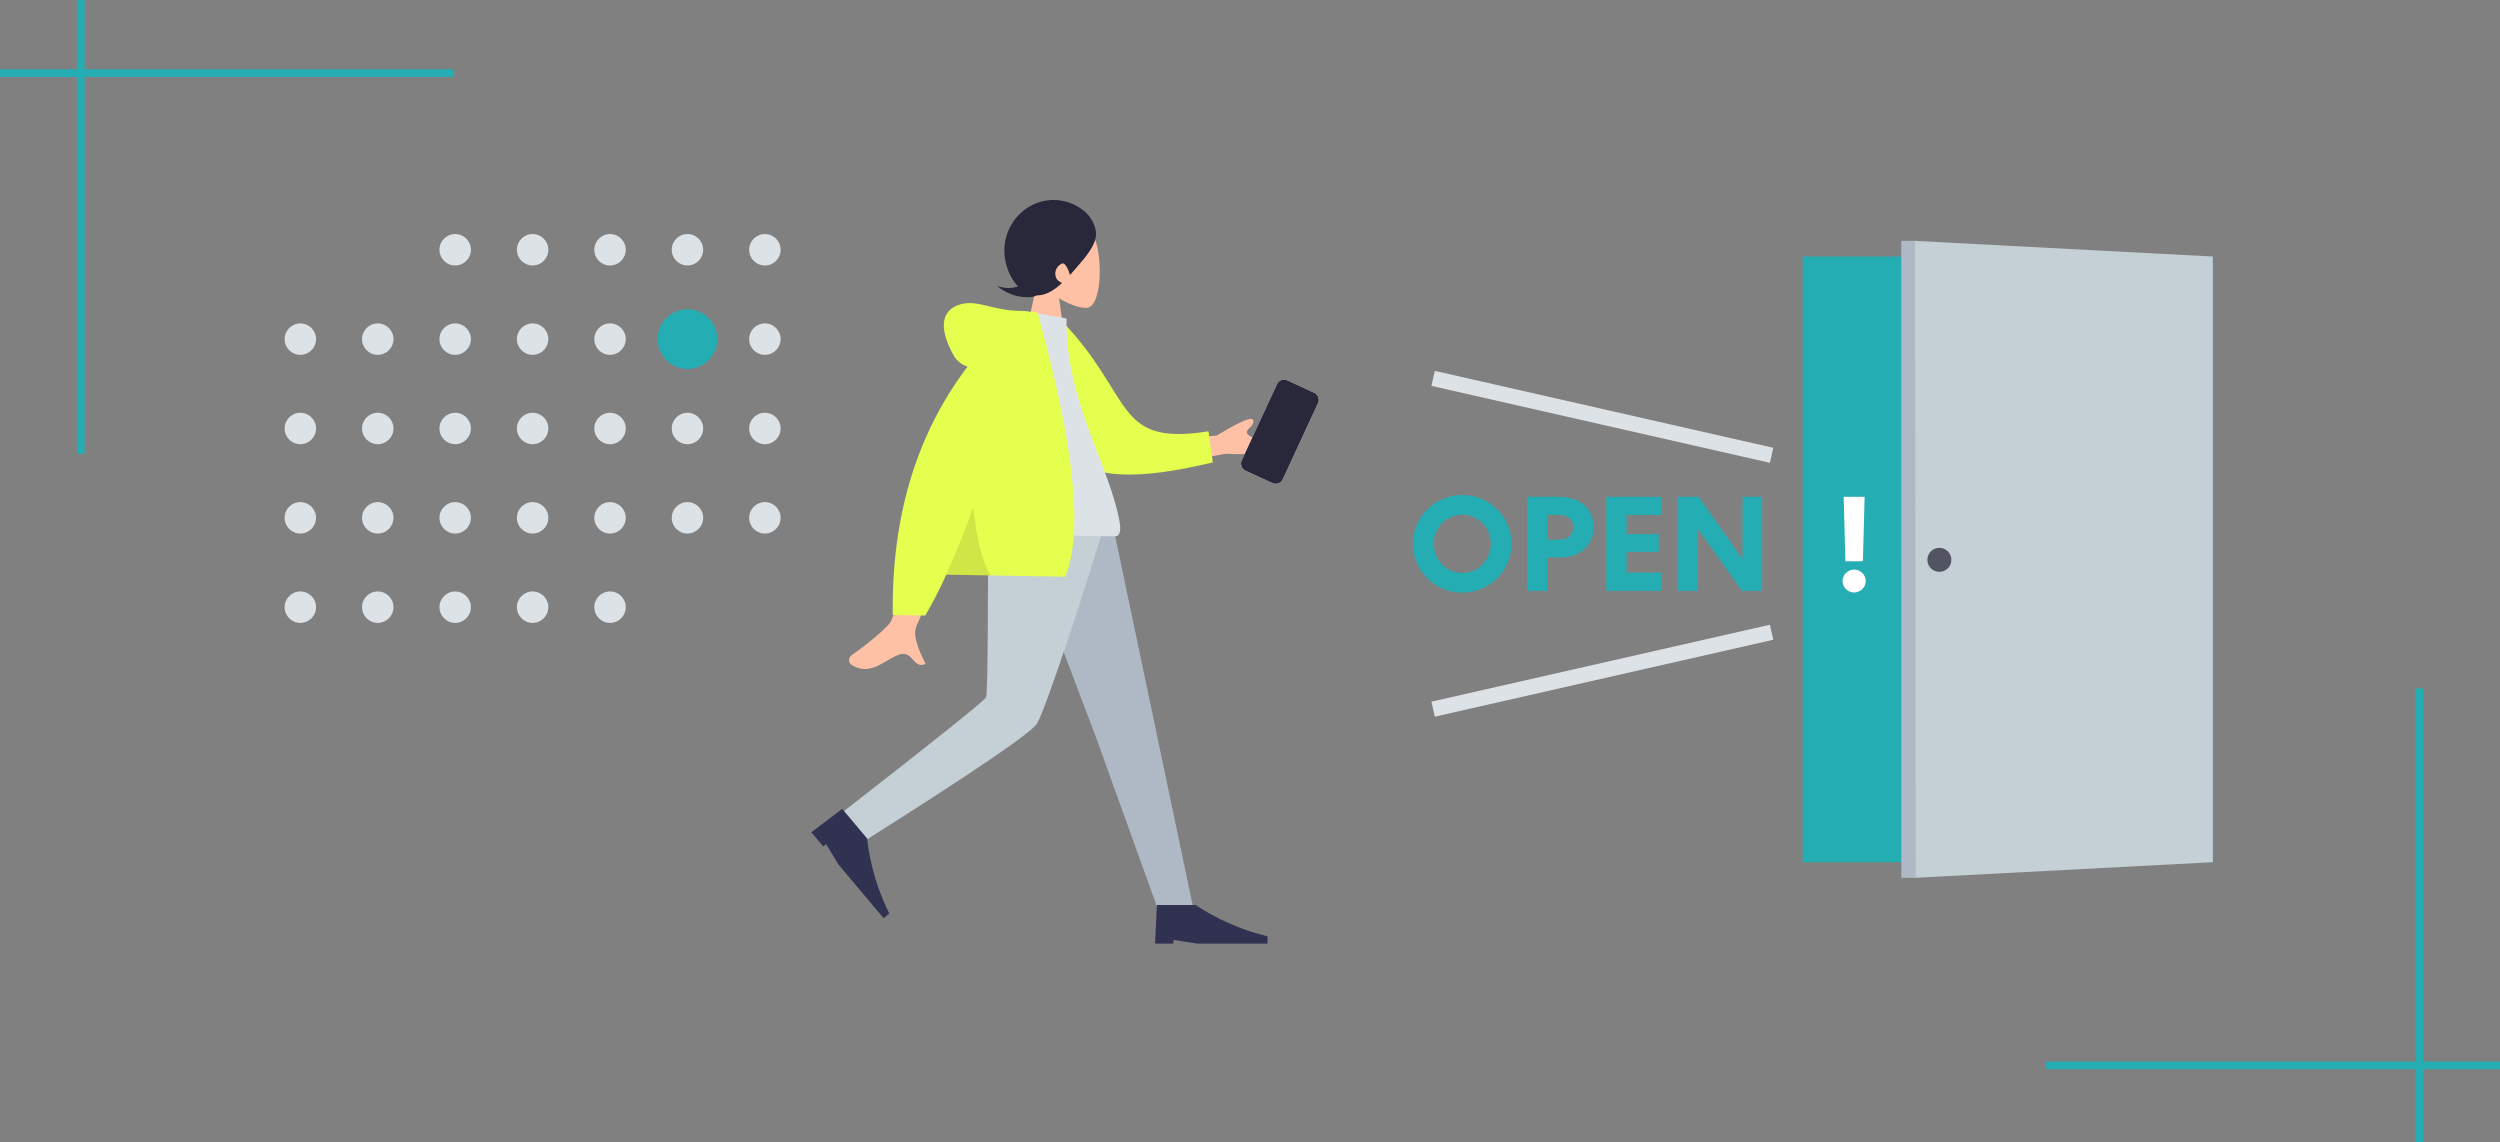 <svg xmlns="http://www.w3.org/2000/svg" width="325" height="148.5" viewBox="0 0 325 148.5">
  <rect x="0" y="0" width="325" height="148.5" fill="#808080" stroke="none"/>
  <g id="グループ_7783" data-name="グループ 7783" transform="translate(-25 -1524)">
    <g id="グループ_7780" data-name="グループ 7780" transform="translate(-190.192 1212.691)">
      <g id="グループ_7223" data-name="グループ 7223" transform="translate(38.068 93.098)">
        <g id="グループ_7197" data-name="グループ 7197" transform="translate(229 244.211)">
          <g id="グループ_7184" data-name="グループ 7184" transform="translate(182.468 5.304)">
            <rect id="長方形_13471" data-name="長方形 13471" width="53.325" height="78.739" transform="translate(0 2.045)" fill="#25adb4"/>
            <path id="パス_2731" data-name="パス 2731" d="M955.552,515.727l38.792,2.037V596.5l-38.792,2.037Z" transform="translate(-941.02 -515.72)" fill="#c5cfd6"/>
            <g id="グループ_7183" data-name="グループ 7183" transform="translate(12.824 0)">
              <path id="パス_2732" data-name="パス 2732" d="M951.117,515.708H952.9L953,598.522h-1.881Z" transform="translate(-951.117 -515.708)" fill="#afb9c5"/>
            </g>
            <ellipse id="楕円形_224" data-name="楕円形 224" cx="1.56" cy="1.56" rx="1.56" ry="1.56" transform="translate(16.215 39.914)" fill="#535461"/>
          </g>
          <g id="グループ_7195" data-name="グループ 7195" transform="translate(53.601 0)">
            <g id="グループ_7189" data-name="グループ 7189" transform="translate(0)">
              <g id="Head" transform="translate(27.422 2.194)">
                <path id="パス_2733" data-name="パス 2733" d="M684.374,515.883a6.47,6.47,0,0,1-1.727-4.655c.36-5.118,7.5-3.992,8.889-1.409s1.224,9.136-.571,9.6c-.716.184-2.241-.267-3.793-1.2l.974,6.877h-5.752Z" transform="translate(-682.393 -507.634)" fill="#ffc1a6" fill-rule="evenodd"/>
              </g>
              <path id="Leg" d="M677.422,604.513l11.524,30.428,8.077,22.427h4.606l-11.1-52.856Z" transform="translate(-651.914 -565.004)" fill="#afb9c5" fill-rule="evenodd"/>
              <path id="パス_2734" data-name="パス 2734" d="M640.9,604.513c-.128,10.441-.035,24.5-.333,25.148q-.3.651-18.522,14.83l2.422,4.028q21.636-13.648,22.743-15.467c1.106-1.818,6.664-18.552,9.555-28.54Z" transform="translate(-617.865 -565.004)" fill="#c5cfd6" fill-rule="evenodd"/>
              <g id="グループ_7185" data-name="グループ 7185" transform="translate(0 79.153)">
                <path id="Shoe" d="M611.2,710.483l4.01-3.045,3.235,3.848a29.59,29.59,0,0,0,2.887,9.759l-.734.615-5.854-6.962-1.635-2.689-.367.307Z" transform="translate(-611.198 -707.438)" fill="#313151" fill-rule="evenodd"/>
              </g>
              <g id="グループ_7186" data-name="グループ 7186" transform="translate(44.681 91.648)">
                <path id="パス_2735" data-name="パス 2735" d="M727.2,744.9l.24-5.022h5.033a29.727,29.727,0,0,0,9.347,4.066v.956h-9.108l-3.116-.478v.478Z" transform="translate(-727.202 -739.876)" fill="#313151" fill-rule="evenodd"/>
              </g>
              <path id="パス_2736" data-name="パス 2736" d="M686.475,503.2a4.361,4.361,0,0,1,1.769,2.955c.039.58-.049,1.624-1.75,3.643-2.192,2.6-4.234,5.029-6.6,4.45-2.14-.522-3.525-3.244-3.569-5.639a6.692,6.692,0,0,1,3.047-5.69A6.217,6.217,0,0,1,686.475,503.2Z" transform="translate(-651.237 -501.938)" fill="#29283a"/>
              <path id="パス_2737" data-name="パス 2737" d="M695.185,524.208c-.146-.317-.4-.87-.748-.87a1.412,1.412,0,0,0-.747,2.029,1.551,1.551,0,0,0,1.495.58C695.695,525.721,695.414,524.706,695.185,524.208Z" transform="translate(-661.788 -515.095)" fill="#ffc1a6"/>
              <path id="パス_2738" data-name="パス 2738" d="M678.29,528.336c-.5-.058-.658.578-1.469.978a3.871,3.871,0,0,1-2.938,0,6.081,6.081,0,0,0,3.428,1.466c.672.035,1.645.084,1.959-.489A1.568,1.568,0,0,0,678.29,528.336Z" transform="translate(-649.738 -518.166)" fill="#29283a"/>
              <g id="グループ_7188" data-name="グループ 7188" transform="translate(4.897 13.407)">
                <path id="パス_2739" data-name="パス 2739" d="M725.162,578.633l8.808-.644q4.55-2.777,4.731-2c.181.773-.85,1.062-.812,1.6s1.528.98,2.961,1.337.823.844.386,1.039a22.1,22.1,0,0,1-6.024.374L725.162,582.1Z" transform="translate(-686.163 -560.767)" fill="#ffc1a6" fill-rule="evenodd"/>
                <path id="パス_2740" data-name="パス 2740" d="M636.675,589.4l5.612.021q-9.23,20.727-9.625,21.7c-.593,1.466.662,3.7,1.2,4.9-1.748.78-1.562-2.11-3.766-1.086-2.013.934-3.543,2.627-5.868,1.2-.286-.176-.6-.839.158-1.357,1.885-1.29,4.6-3.549,4.97-4.292Q630.1,608.961,636.675,589.4Z" transform="translate(-623.911 -569.115)" fill="#ffc1a6" fill-rule="evenodd"/>
                <g id="グループ_7187" data-name="グループ 7187" transform="translate(5.684)">
                  <path id="Coat-Back" d="M688.99,542.311l2.231-.325c9.845,10.09,6.879,16.626,19.353,14.643l.564,4.046C691.42,565.386,688.114,559.678,688.99,542.311Z" transform="translate(-669.53 -539.967)" fill="#e4ff4e" fill-rule="evenodd"/>
                  <path id="Shirt" d="M662.523,568.347l19.662.343c.9.015.751-1.276.633-1.928-1.368-7.528-7.078-15.717-6.891-26.4l-5.656-.982C665.449,546.794,663.666,555.989,662.523,568.347Z" transform="translate(-653.335 -538.367)" fill="#dde2e7" fill-rule="evenodd"/>
                  <path id="Coat-Front" d="M648.394,545a3.239,3.239,0,0,1-1.928-1.679c-2.008-3.75-1.224-5.782,1-6.416s4.178.785,7.708.847a3.63,3.63,0,0,1,.527.045l1.774.131q7.191,25.847,3.615,34.385l-15.476-.27a52.272,52.272,0,0,1-2.726,5.313l-4.217-.073Q638.413,558.162,648.394,545Z" transform="translate(-638.668 -536.744)" fill="#e4ff4e" fill-rule="evenodd"/>
                  <path id="Shade" d="M660.234,605.69q.624,6.078,2.219,8.845l-5.743-.1Q658.379,610.749,660.234,605.69Z" transform="translate(-649.761 -579.134)" fill="rgba(0,0,0,0.1)" fill-rule="evenodd"/>
                </g>
              </g>
            </g>
            <g id="グループ_7194" data-name="グループ 7194" transform="translate(55.868 23.354)">
              <g id="グループ_7193" data-name="グループ 7193">
                <g id="グループ_7192" data-name="グループ 7192">
                  <path id="パス_2744" data-name="パス 2744" d="M765.779,564.291l-3.559-1.639a1.027,1.027,0,0,0-1.335.56l-4.532,9.8a1.023,1.023,0,0,0,.438,1.377l3.559,1.64a1.027,1.027,0,0,0,1.335-.561l4.532-9.8a1.023,1.023,0,0,0-.438-1.377Z" transform="translate(-756.246 -562.569)" fill="#fff"/>
                  <g id="グループ_7191" data-name="グループ 7191">
                    <path id="パス_2745" data-name="パス 2745" d="M765.779,564.291l-3.559-1.639a1.027,1.027,0,0,0-1.335.56l-4.532,9.8a1.023,1.023,0,0,0,.438,1.377l3.559,1.64a1.027,1.027,0,0,0,1.335-.561l4.532-9.8a1.023,1.023,0,0,0-.438-1.377Z" transform="translate(-756.246 -562.569)" fill="#29283a"/>
                  </g>
                </g>
              </g>
            </g>
          </g>
          <g id="グループ_7196" data-name="グループ 7196" transform="translate(-14.876 4.426)">
            <ellipse id="楕円形_225" data-name="楕円形 225" cx="2.044" cy="2.044" rx="2.044" ry="2.044" transform="translate(20.13 0)" fill="#dde2e7"/>
            <ellipse id="楕円形_226" data-name="楕円形 226" cx="2.044" cy="2.044" rx="2.044" ry="2.044" transform="translate(30.195 0)" fill="#dde2e7"/>
            <ellipse id="楕円形_227" data-name="楕円形 227" cx="2.044" cy="2.044" rx="2.044" ry="2.044" transform="translate(40.26 0)" fill="#dde2e7"/>
            <ellipse id="楕円形_228" data-name="楕円形 228" cx="2.044" cy="2.044" rx="2.044" ry="2.044" transform="translate(50.325 0)" fill="#dde2e7"/>
            <ellipse id="楕円形_229" data-name="楕円形 229" cx="2.044" cy="2.044" rx="2.044" ry="2.044" transform="translate(60.391 0)" fill="#dde2e7"/>
            <ellipse id="楕円形_230" data-name="楕円形 230" cx="2.044" cy="2.044" rx="2.044" ry="2.044" transform="translate(0 11.616)" fill="#dde2e7"/>
            <ellipse id="楕円形_231" data-name="楕円形 231" cx="2.044" cy="2.044" rx="2.044" ry="2.044" transform="translate(10.065 11.616)" fill="#dde2e7"/>
            <ellipse id="楕円形_232" data-name="楕円形 232" cx="2.044" cy="2.044" rx="2.044" ry="2.044" transform="translate(20.13 11.616)" fill="#dde2e7"/>
            <ellipse id="楕円形_233" data-name="楕円形 233" cx="2.044" cy="2.044" rx="2.044" ry="2.044" transform="translate(30.195 11.616)" fill="#dde2e7"/>
            <ellipse id="楕円形_234" data-name="楕円形 234" cx="2.044" cy="2.044" rx="2.044" ry="2.044" transform="translate(40.26 11.616)" fill="#dde2e7"/>
            <ellipse id="楕円形_235" data-name="楕円形 235" cx="2.044" cy="2.044" rx="2.044" ry="2.044" transform="translate(60.391 11.616)" fill="#dde2e7"/>
            <ellipse id="楕円形_236" data-name="楕円形 236" cx="2.044" cy="2.044" rx="2.044" ry="2.044" transform="translate(0 23.232)" fill="#dde2e7"/>
            <ellipse id="楕円形_237" data-name="楕円形 237" cx="2.044" cy="2.044" rx="2.044" ry="2.044" transform="translate(10.065 23.232)" fill="#dde2e7"/>
            <ellipse id="楕円形_238" data-name="楕円形 238" cx="2.044" cy="2.044" rx="2.044" ry="2.044" transform="translate(20.13 23.232)" fill="#dde2e7"/>
            <ellipse id="楕円形_239" data-name="楕円形 239" cx="2.044" cy="2.044" rx="2.044" ry="2.044" transform="translate(30.195 23.232)" fill="#dde2e7"/>
            <ellipse id="楕円形_240" data-name="楕円形 240" cx="2.044" cy="2.044" rx="2.044" ry="2.044" transform="translate(40.26 23.232)" fill="#dde2e7"/>
            <ellipse id="楕円形_241" data-name="楕円形 241" cx="2.044" cy="2.044" rx="2.044" ry="2.044" transform="translate(50.325 23.232)" fill="#dde2e7"/>
            <ellipse id="楕円形_242" data-name="楕円形 242" cx="2.044" cy="2.044" rx="2.044" ry="2.044" transform="translate(60.391 23.232)" fill="#dde2e7"/>
            <ellipse id="楕円形_243" data-name="楕円形 243" cx="2.044" cy="2.044" rx="2.044" ry="2.044" transform="translate(0 34.847)" fill="#dde2e7"/>
            <ellipse id="楕円形_244" data-name="楕円形 244" cx="2.044" cy="2.044" rx="2.044" ry="2.044" transform="translate(10.065 34.847)" fill="#dde2e7"/>
            <ellipse id="楕円形_245" data-name="楕円形 245" cx="2.044" cy="2.044" rx="2.044" ry="2.044" transform="translate(20.13 34.847)" fill="#dde2e7"/>
            <ellipse id="楕円形_246" data-name="楕円形 246" cx="2.044" cy="2.044" rx="2.044" ry="2.044" transform="translate(30.195 34.847)" fill="#dde2e7"/>
            <ellipse id="楕円形_247" data-name="楕円形 247" cx="2.044" cy="2.044" rx="2.044" ry="2.044" transform="translate(40.26 34.847)" fill="#dde2e7"/>
            <ellipse id="楕円形_248" data-name="楕円形 248" cx="2.044" cy="2.044" rx="2.044" ry="2.044" transform="translate(50.326 34.847)" fill="#dde2e7"/>
            <ellipse id="楕円形_249" data-name="楕円形 249" cx="2.044" cy="2.044" rx="2.044" ry="2.044" transform="translate(60.391 34.847)" fill="#dde2e7"/>
            <ellipse id="楕円形_250" data-name="楕円形 250" cx="2.044" cy="2.044" rx="2.044" ry="2.044" transform="translate(0 46.463)" fill="#dde2e7"/>
            <ellipse id="楕円形_251" data-name="楕円形 251" cx="2.044" cy="2.044" rx="2.044" ry="2.044" transform="translate(10.065 46.463)" fill="#dde2e7"/>
            <ellipse id="楕円形_252" data-name="楕円形 252" cx="2.044" cy="2.044" rx="2.044" ry="2.044" transform="translate(20.13 46.463)" fill="#dde2e7"/>
            <ellipse id="楕円形_253" data-name="楕円形 253" cx="2.044" cy="2.044" rx="2.044" ry="2.044" transform="translate(30.195 46.463)" fill="#dde2e7"/>
            <ellipse id="楕円形_254" data-name="楕円形 254" cx="2.044" cy="2.044" rx="2.044" ry="2.044" transform="translate(40.26 46.463)" fill="#dde2e7"/>
            <ellipse id="楕円形_255" data-name="楕円形 255" cx="3.883" cy="3.875" rx="3.883" ry="3.875" transform="translate(48.486 9.785)" fill="#25adb4"/>
          </g>
        </g>
      </g>
      <g id="グループ_7236" data-name="グループ 7236" transform="translate(2943.973 6812.082)">
        <path id="パス_2781" data-name="パス 2781" d="M-2532.288-6430.076a6.188,6.188,0,0,1-.5,2.48,6.3,6.3,0,0,1-1.362,2.008,6.452,6.452,0,0,1-2.035,1.354,6.315,6.315,0,0,1-2.5.5,6.311,6.311,0,0,1-2.5-.5,6.444,6.444,0,0,1-2.035-1.354,6.323,6.323,0,0,1-1.363-2.008,6.2,6.2,0,0,1-.5-2.48,6.211,6.211,0,0,1,.5-2.481,6.36,6.36,0,0,1,1.363-2.009,6.449,6.449,0,0,1,2.035-1.353,6.294,6.294,0,0,1,2.5-.5,6.3,6.3,0,0,1,2.5.5,6.456,6.456,0,0,1,2.035,1.353,6.338,6.338,0,0,1,1.362,2.009A6.2,6.2,0,0,1-2532.288-6430.076Zm-2.691,0a3.853,3.853,0,0,0-.288-1.486,3.76,3.76,0,0,0-.786-1.2,3.737,3.737,0,0,0-1.171-.8,3.563,3.563,0,0,0-1.459-.3,3.559,3.559,0,0,0-1.459.3,3.716,3.716,0,0,0-1.171.8,3.724,3.724,0,0,0-.786,1.2,3.853,3.853,0,0,0-.288,1.486,3.851,3.851,0,0,0,.288,1.484,3.708,3.708,0,0,0,.786,1.206,3.734,3.734,0,0,0,1.171.8,3.574,3.574,0,0,0,1.459.3,3.578,3.578,0,0,0,1.459-.3,3.755,3.755,0,0,0,1.171-.8,3.743,3.743,0,0,0,.786-1.206A3.851,3.851,0,0,0-2534.979-6430.076Z" fill="#25adb4"/>
        <path id="パス_2782" data-name="パス 2782" d="M-2528.848-6436.232a6,6,0,0,1,1.825.262,3.945,3.945,0,0,1,1.414.769,3.532,3.532,0,0,1,.918,1.241,4.024,4.024,0,0,1,.333,1.675,4.03,4.03,0,0,1-.333,1.677,3.567,3.567,0,0,1-.918,1.242,3.942,3.942,0,0,1-1.414.767,6,6,0,0,1-1.825.262h-1.537V-6424h-2.621v-12.228Zm-1.537,5.573h1.59a1.961,1.961,0,0,0,1.292-.418,1.458,1.458,0,0,0,.508-1.189,1.453,1.453,0,0,0-.508-1.187,1.956,1.956,0,0,0-1.292-.42h-1.59Z" transform="translate(2.726 0.042)" fill="#25adb4"/>
        <path id="パス_2783" data-name="パス 2783" d="M-2524.584-6436.232h7.2v2.376h-4.576v2.481h4.175v2.306h-4.175v2.688h4.611V-6424h-7.232Z" transform="translate(4.628 0.042)" fill="#25adb4"/>
        <path id="パス_2784" data-name="パス 2784" d="M-2506.056-6436.232V-6424h-2.62l-5.748-8.069V-6424h-2.55v-12.228h2.673l5.7,8.1v-8.1Z" transform="translate(6.347 0.042)" fill="#25adb4"/>
        <path id="パス_2785" data-name="パス 2785" d="M-2502.795-6425.279a1.44,1.44,0,0,1,.114-.567,1.38,1.38,0,0,1,.323-.472,1.67,1.67,0,0,1,.48-.323,1.4,1.4,0,0,1,.585-.122,1.391,1.391,0,0,1,.584.122,1.656,1.656,0,0,1,.48.323,1.375,1.375,0,0,1,.324.472,1.44,1.44,0,0,1,.114.567,1.436,1.436,0,0,1-.114.567,1.377,1.377,0,0,1-.324.472,1.653,1.653,0,0,1-.48.322,1.392,1.392,0,0,1-.584.123,1.4,1.4,0,0,1-.585-.123,1.667,1.667,0,0,1-.48-.322,1.382,1.382,0,0,1-.323-.472A1.436,1.436,0,0,1-2502.795-6425.279Zm.368-2.568-.228-8.385h2.725l-.226,8.385Z" transform="translate(13.55 0.042)" fill="#fff"/>
      </g>
      <line id="線_33" data-name="線 33" y1="10" x2="44" transform="translate(401.5 393.5)" fill="none" stroke="#dde2e7" stroke-width="2"/>
      <line id="線_34" data-name="線 34" x2="44" y2="10" transform="translate(401.5 360.5)" fill="none" stroke="#dde2e7" stroke-width="2"/>
    </g>
    <g id="グループ_7781" data-name="グループ 7781" transform="translate(-823.5 323)">
      <line id="線_38" data-name="線 38" x2="59" transform="translate(848.5 1210.5)" fill="none" stroke="#25adb4" stroke-width="1"/>
      <line id="線_39" data-name="線 39" x2="59" transform="translate(859 1201) rotate(90)" fill="none" stroke="#25adb4" stroke-width="1"/>
    </g>
    <g id="グループ_7782" data-name="グループ 7782" transform="translate(1198.5 2873) rotate(180)">
      <line id="線_38-2" data-name="線 38" x2="59" transform="translate(848.5 1210.5)" fill="none" stroke="#25adb4" stroke-width="1"/>
      <line id="線_39-2" data-name="線 39" x2="59" transform="translate(859 1200.5) rotate(90)" fill="none" stroke="#25adb4" stroke-width="1"/>
    </g>
  </g>
</svg>
